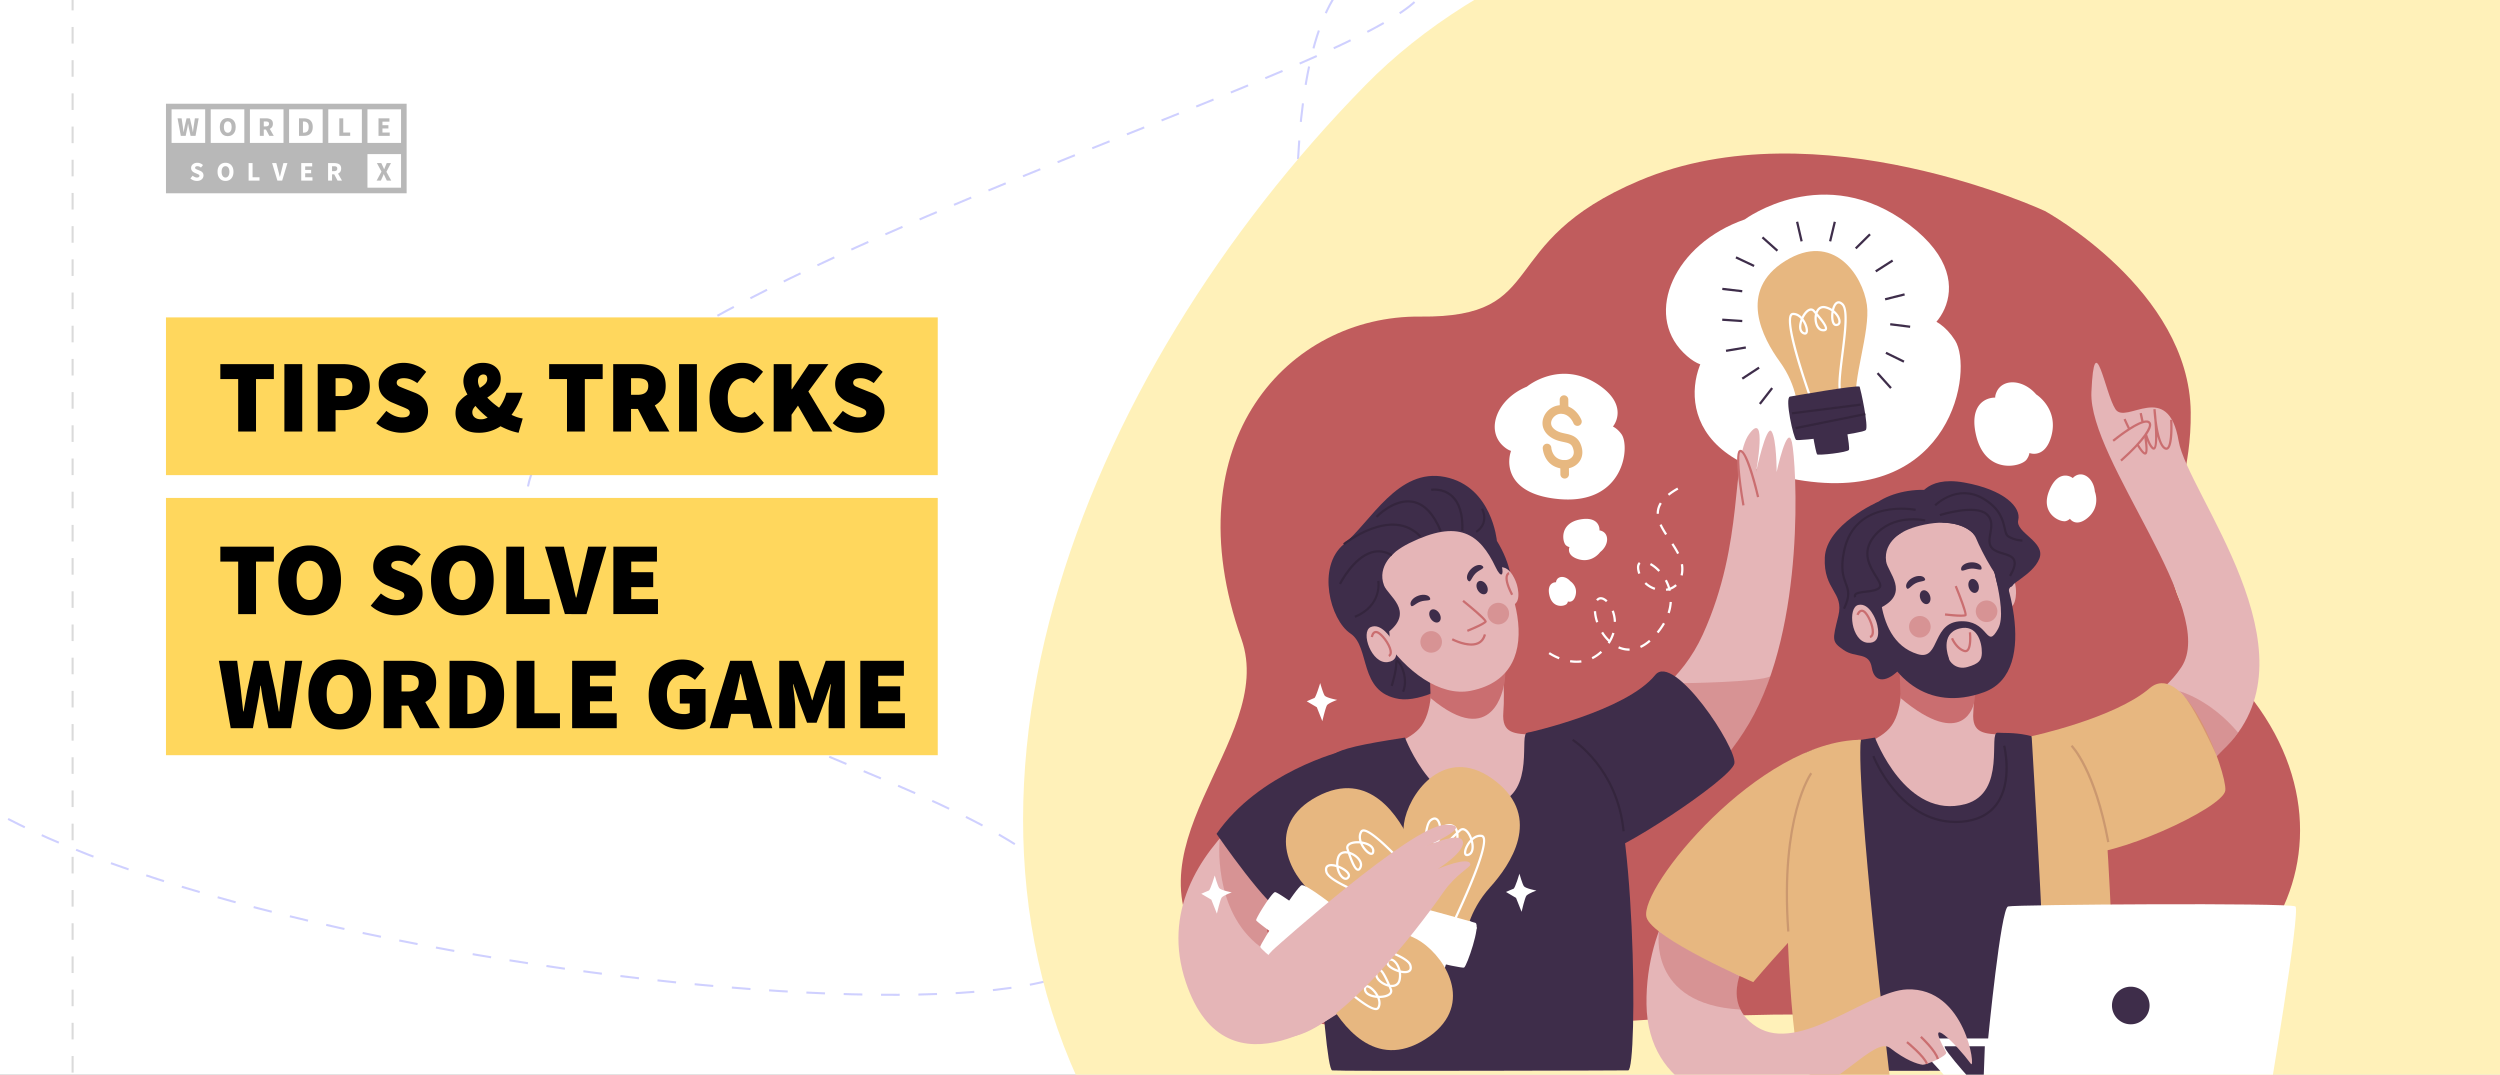 <svg xmlns="http://www.w3.org/2000/svg" width="1205" height="518" fill="none"><rect width="100%" height="100%" fill="#808080" stroke="none"/><g clip-path="url(#a)"><path fill="#fff" d="M0 0h1205v518H0z"/><path stroke="#5356FF" stroke-dasharray="9 9" d="M-49 348c40.676 108.202 620.5 175.999 578 97.5C486.5 367 285 360 255 250S778.951 9.09 673.5-16s-27.5 539.999 128 500.999" opacity=".28"/><path fill="#FFF1B9" d="M1035.43 617.567c-178.44 42.317-393.771 95.488-494.289-58.068-107.273-163.874-20.086-378.592 116.93-518.4C770.741-73.864 1011.99-83.413 1162-25c169.4 65.964 295.87 189.945 279.21 371.052-16.5 179.291-230.72 230.001-405.78 271.515"/><path fill="#C05C5D" d="M985.653 101.709S876.129 50.791 790.31 87.002c-71.221 30.052-42.419 66.248-105.783 65.592-63.364-.655-119.836 60.212-86.158 155.436 17.522 49.541-62.388 102.368-12.732 157.112 61.681 67.999 189.887 4.233 390.113 30.605 110.56 14.562 175.25-89.361 101.16-169.128-54.63-58.812-20.36-72.387-20.98-127.929-.65-58.897-70.277-96.981-70.277-96.981"/><path fill="#fff" d="M840.963 105.766s38.367-28.522 79.285 2.548c40.918 31.069 3.946 60.09 1.435 51.106s11.766-9.46 20.662 4.665-1.326 77.928-72.555 67.697-53.952-61.033-42.218-66.695 2.757 23.816-16.2 4.865-4.371-52.395 29.591-64.186"/><path fill="#E7B780" d="M866.551 198.06s.1-11.619-8.711-23.76c-8.122-11.192-20.48-34.129 2.611-48.498s37.367 6.706 39.395 21.136c1.786 12.713-7.351 37.275-4.949 47.117z"/><path fill="#fff" d="M871.833 191.029c-.028-.088-.108-.315-.228-.666-5.403-15.632-11.312-35.054-8.77-38.802.325-.479.787-.745 1.334-.77 1.696-.065 3.114.725 4.261 1.885.929-1.855 2.263-3.437 3.682-3.891.965-.31 1.889-.041 2.596.754l.516.582a5.1 5.1 0 0 1 .922-1.443c.718-.777 1.999-1.587 4.045-1.03 1.066.289 2.022.724 2.859 1.248.408-1.517 1.09-2.815 2.055-3.383.718-.423 1.883-.631 3.346.774 2.856 2.741 1.463 13.82.114 24.535-1.039 8.264-2.114 16.812-.701 18.682l-.868.658c-1.682-2.223-.676-10.219.488-19.475 1.253-9.961 2.674-21.251.212-23.613-1.177-1.128-1.824-.748-2.041-.622-.75.442-1.321 1.673-1.652 3.121 2.254 1.798 3.383 4.242 3.161 5.812-.162 1.148-1.002 1.789-2.186 1.801-.568-.009-1.6-.312-2.11-2.242-.343-1.3-.37-3.162-.068-4.91a9.6 9.6 0 0 0-2.896-1.336c-1.218-.331-2.215-.089-2.961.719-.388.419-.693.985-.908 1.635 3.356 3.884 5.195 6.579 4.471 7.935-.33.617-1.074.853-2.231.689-1.415-.196-2.548-1.294-3.191-3.09-.542-1.515-.676-3.517-.259-5.264q-.442-.506-.931-1.059c-.429-.482-.888-.622-1.452-.441-1.118.358-2.381 1.922-3.228 3.76.663.866 1.19 1.836 1.558 2.758.678 1.698 1.056 3.814.081 4.656-.354.307-1.004.542-2.073-.074-1.241-.717-1.805-2.221-1.589-4.232.101-.933.368-1.953.76-2.944-.999-1.13-2.281-1.94-3.733-1.869-.205.01-.35.097-.483.295-1.734 2.557 1.592 16.7 8.897 37.835.124.359.205.592.235.683zm-3.095-36.25a9.5 9.5 0 0 0-.463 2.027c-.119 1.102-.032 2.547 1.05 3.173.386.225.698.298.818.194.307-.267.346-1.607-.381-3.429a11 11 0 0 0-1.024-1.965m6.999-2.396c-.166 1.254-.055 2.638.375 3.837.29.808.975 2.192 2.315 2.378.724.099 1.058-.004 1.121-.124.245-.461-.286-1.915-3.811-6.091m8.048-1.575c-.175 1.372-.145 2.795.136 3.858.14.531.467 1.423 1.074 1.431.651.003 1.006-.264 1.091-.864.163-1.153-.668-2.955-2.301-4.425"/><path fill="#3E2D4A" d="M862.787 191.157s33.133-5.888 33.577-4.743c.445 1.145 4.419 19.264 2.95 20.886-1.469 1.623-32.349 5.419-33.577 4.743-1.227-.676-5.648-20.413-2.95-20.886"/><path fill="#3E2D4A" d="M873.398 201.809s15.097-3.127 15.361-2.17 3.03 15.947 2.43 17.197-14.757 2.783-15.361 2.169c-.605-.612-3.659-16.947-2.43-17.196M866.733 106.766l-1.061.244 2.177 9.435 1.061-.245zM883.853 106.782l-2.259 9.415 1.058.254 2.259-9.415zM849.858 113.994l-.725.811 7.218 6.453.725-.811zM836.958 123.559l-.466.984 8.753 4.139.465-.984zM830.214 138.697l-.128 1.081 9.615 1.135.128-1.081zM830.151 153.552l-.073 1.086 9.661.645.072-1.086zM841.4 166.951l-9.548 1.607.18 1.074 9.549-1.608zM847.577 176.749l-8.1 5.303.596.911 8.101-5.303zM853.757 186.715l-5.937 7.648.86.667 5.937-7.647zM900.963 112.542l-6.885 6.809.766.774 6.884-6.809zM911.959 125.113l-8.154 5.222.587.916 8.154-5.222zM917.881 141.372l-9.389 2.363.266 1.056 9.389-2.363zM911.151 155.749l-.135 1.081 9.607 1.207.136-1.08zM909.253 169.568l-.48.977 8.694 4.265.479-.977zM905.38 179.491l-.81.728 6.469 7.204.81-.727z"/><path fill="#34253D" d="m896.854 194.48-33.19 4.181.136 1.08 33.19-4.181zM898.951 199.052l-33.599 6.758.214 1.067 33.6-6.758z"/><path fill="#3E2D4A" d="M721.5 260.701s-2.285-26.239-25.013-30.801c-22.727-4.562-35.623 21.497-48.77 32.416-13.147 10.92-6.615 36.464 3.182 43.014s3.669 28.33 23.418 31.562 74.241-32.118 47.183-76.191"/><path fill="#E5B5B7" d="M684.695 290.752s12.266 45.82-.471 60.256-53.746 9.5-46.103 64.004 9.072 100.923 9.072 100.923h125.551s19.774-119.76-1.456-146.587c-21.23-26.828-48.379-4.931-46.681-26.054s-5.095-58.488-5.095-58.488z"/><path fill="#CA6E70" d="M724.795 330.531s-4.751 31.456-35.224 5.953c0 0-.735-19.858-.735-21.311 0-1.451 36.442 1.815 36.632 2.722.192.908.308 11.019-.673 12.636"/><path fill="#3E2D4A" d="M677.213 355.518s14.873 39.935 43.675 32.016c19.958-5.488 10.689-34.893 15.511-34.381 4.823.511 20.715-1.799 36.351 13.187s16.869 149.596 12.01 149.596c-4.858 0-138.464.458-142.642 0s-11.627-128.913-5.806-140.525-2.272-13.271 40.901-19.893"/><path fill="#E5B5B7" d="M731.006 281.405s-2.639-8.842-8.118-7.929c-5.479.912-4.141 17.467 3.662 18.402 7.802.937 4.835-9.405 4.456-10.473"/><path fill="#E5B5B7" d="M662.815 269.376s33.177-27.469 48.715-13.011 38.19 68.396-2.582 76.584c-30.162 6.057-65.498-51.064-46.133-63.573"/><path fill="#CA6E70" d="M714.493 301.378c-1.84 1.013-4.587 2.203-7.028 3.196l-.41-1.008c3.584-1.459 7.66-3.36 8.421-4.065-.697-1.127-5.824-5.6-10.632-9.48l.683-.848c11.428 9.225 11.169 10.197 11.071 10.563-.107.406-.917.987-2.105 1.642"/><path fill="#3E2D4A" d="M665.017 287.029s-5.782-15.307 14.302-25.244c23.77-11.76 33.915-4.533 41.581 11.624 5.13 10.814 6-5.441-9.729-20.303-18.291-17.284-47.124-8.07-56.054 4.231-11.098 15.286-6.786 43.201 7.691 50.183s1.825-13.801 2.209-20.491"/><path fill="#E5B5B7" d="M670.528 307.865s-4.807-7.876-9.873-5.596.453 17.946 8.237 16.86c7.782-1.086 2.275-10.327 1.636-11.264"/><path fill="#3E2D4A" d="M693.519 299.789c1.136-.726 1.225-2.617.198-4.225s-2.78-2.323-3.917-1.597c-1.136.726-1.225 2.618-.198 4.226 1.026 1.607 2.78 2.322 3.917 1.596M716.09 286.22c1.171-.668 1.355-2.553.41-4.21s-2.661-2.459-3.832-1.791-1.355 2.553-.41 4.21 2.66 2.459 3.832 1.791"/><path fill="#CA6E70" d="m669.631 316.655-.47-.982c.243-.117.574-.351.635-1.035.213-2.367-2.917-7.185-5.322-8.919q-1.024-.739-1.644-.479c-.68.291-.987 1.498-1.04 1.897l-1.079-.146c.029-.221.331-2.167 1.691-2.752.783-.338 1.694-.136 2.709.596 2.469 1.782 6.036 6.924 5.77 9.9-.081.903-.513 1.567-1.25 1.92"/><path fill="#C05C5D" d="M689.825 314.594a5.2 5.2 0 1 0 0-10.4 5.2 5.2 0 0 0 0 10.4M722.177 300.962a5.2 5.2 0 1 0 0-10.402 5.2 5.2 0 0 0 0 10.402" opacity=".38"/><path fill="#3E2D4A" d="M689.306 288.32c.563 1.576-2.091.747-4.671 1.666-2.58.921-4.11 3.245-4.673 1.667-.562-1.576 1.074-3.601 3.654-4.522 2.58-.92 5.127-.387 5.69 1.189M714.68 272.905c1.186 1.182-1.567 1.573-3.502 3.513s-2.316 4.694-3.502 3.513-.578-3.713 1.357-5.653c1.933-1.941 4.462-2.555 5.647-1.373M672.671 265.932s-9.224 6.769-5.55 16.288c1.92 4.977 14.509 12.182 2.484 22.112 0 0-21.425-24.181 3.066-38.4"/><path fill="#E5B5B7" d="M699.969 308.127s13.308 7.055 15.772-2.34Z"/><path fill="#CA6E70" d="M709.116 311.215c-4.423 0-9.154-2.473-9.405-2.608l.509-.961c.074.038 7.438 3.887 11.915 1.921 1.537-.675 2.572-1.993 3.078-3.919l1.052.277c-.593 2.263-1.836 3.825-3.694 4.639-1.063.467-2.248.651-3.455.651"/><path fill="#E5B5B7" d="M749.984 353.146s50.471-2.614 70.792-47.359c20.321-44.744 13.386-84.377 22.319-96.576s3.315 18.3 3.315 18.3 4.975-23.09 7.451-19.606 2.475 19.606 2.475 19.606 5.229-23.987 7.374-14.308c2.146 9.679 6.935 88.229-20.616 135.402s-73.121 51.69-73.121 51.69-19.659-34.763-19.989-47.149M641.164 364.891s-92.168 41.067-69.608 108.494c19.837 59.291 76.107 12.521 80.602 10.189s-13.038-47.745-13.038-47.745-24.449 19.886-28.077 13.677 26.143-24.753 26.143-24.753-.734-48.604 3.978-59.862"/><path fill="#E5B5B7" d="M847.404 239.588s-4.917-21.439-8.337-22.221c-3.42-.781 1.281 26.218 1.281 26.218"/><path fill="#CA6E70" d="M839.806 243.679c-.702-4.031-4.079-24.253-1.651-26.558.285-.27.651-.371 1.027-.284 3.572.817 7.913 18.994 8.746 22.63l-1.061.244c-2.011-8.765-5.798-21.325-7.928-21.813-1.29.597-.414 12.081 1.938 25.594z"/><path fill="#E5B5B7" d="M682.547 405.57s11.735 7.544 12.015 15.088Z"/><path fill="#CA6E70" d="M694.016 420.679c-.267-7.178-11.651-14.577-11.766-14.65l.589-.917c.489.315 11.977 7.787 12.264 15.527zM728.374 286.933c-2.477-4.749-3.29-8.113-2.418-10 .457-.987 1.214-1.184 1.299-1.204l.241 1.063-.12-.532.136.527c-.016.005-.362.114-.593.66-.378.896-.568 3.253 2.42 8.982z"/><path fill="#C05C5D" d="M587.924 404.16s-3.849 34.621 19.523 52.192l11.389-16.674z" opacity=".38"/><path fill="#3E2D4A" d="M586.367 401.925s25.75 37.435 32.47 37.752 24.267-13.509 30.015-18.876 2.833-59.43 0-59.131c-2.834.3-42.202 10.894-62.485 40.255"/><path fill="#E7B780" d="M697.563 427.669s-10.657-6.044-17.085-20.496c-5.925-13.323-20.334-36.713-45.641-23.227s-13.611 37.643-1.512 47.115c10.659 8.343 37.9 12.975 45.614 20.364z"/><path fill="#fff" d="M693.252 420.591s-22.869 27.129-22.059 28.139 15.247 14.205 17.503 13.722 22.028-26.662 22.06-28.139c.031-1.477-15.648-15.935-17.504-13.722"/><path fill="#fff" d="M697.37 435.895s-10.825 12.127-10.092 12.873c.733.747 12.954 11.186 14.412 11.299 1.457.113 10.333-11.997 10.092-12.874-.24-.876-13.534-12.289-14.412-11.298M679.53 442.166l-1.003.424c-.964-2.29-9.339-5.824-17.436-9.243-10.483-4.425-21.324-9-22.313-13.04-.505-2.06.273-3.002 1.046-3.429 1.03-.582 2.583-.514 4.189-.077-.041-1.05.066-2.162.368-3.299.569-2.143 1.975-2.883 3.052-3.126a5.4 5.4 0 0 1 1.84-.073q-.135-.404-.274-.823c-.349-1.055-.108-2.026.676-2.737 1.168-1.051 3.325-1.435 5.514-1.294-.464-1.667-.44-3.415.513-4.901.308-.479.789-.753 1.386-.797 4.997-.357 21.411 17.686 30.75 28.473.26.301.429.497.494.57l-.811.727a58 58 0 0 1-.507-.584c-15.434-17.828-26.593-28.334-29.849-28.101-.255.019-.425.11-.546.3-.843 1.31-.774 2.914-.262 4.436 1.113.164 2.19.458 3.098.862 1.939.86 3.005 2.159 3.004 3.658-.001 1.284-.544 1.744-1.007 1.904-1.268.438-2.987-1.016-4.172-2.524a12.4 12.4 0 0 1-1.704-2.901c-2.136-.208-4.229.119-5.171.98-.471.427-.59.931-.373 1.587q.245.742.479 1.425c1.815.538 3.572 1.718 4.669 3.013 1.292 1.525 1.694 3.129 1.13 4.513-.457 1.122-1.057 1.678-1.779 1.653-1.605-.053-3.087-3.155-4.858-8.265-.718-.151-1.406-.174-2.001-.039-1.143.257-1.895 1.046-2.241 2.345a10.1 10.1 0 0 0-.309 3.376c1.756.646 3.445 1.655 4.452 2.655 1.479 1.472 1.216 2.558.927 3.075-.612 1.099-1.644 1.482-2.761 1.031-1.547-.625-3.176-2.942-3.619-5.948-1.513-.469-2.955-.601-3.762-.145-.243.128-.94.529-.525 2.223.859 3.508 11.92 8.176 21.678 12.296 9.06 3.821 16.881 7.123 18.018 9.82m-34.231-23.769c.474 2.303 1.697 4.045 2.851 4.511.601.242 1.058.062 1.402-.551.322-.578-.329-1.36-.745-1.773-.834-.83-2.141-1.62-3.508-2.187m5.675-6.518c1.602 4.473 2.808 6.749 3.595 6.776.163.007.439-.25.735-.977.544-1.336-.363-2.702-.953-3.399-.886-1.045-2.119-1.891-3.377-2.4m5.875-5.121c.367.745.816 1.443 1.287 2.043 1.347 1.711 2.564 2.304 2.961 2.166.171-.055.275-.388.275-.875.001-1.335-1.281-2.184-2.358-2.662a10.4 10.4 0 0 0-2.165-.672"/><path fill="#E7B780" d="M706.394 451.621s1.204-12.192 11.808-23.927c9.776-10.818 25.315-33.472 2.726-51.138s-39.929 2.82-43.681 17.72c-3.305 13.127 3.505 39.906-.121 49.953z"/><path fill="#fff" d="M711.111 444.809s-34.071-9.905-34.667-8.756c-.595 1.15-6.803 19.697-5.446 21.564s33.304 9.326 34.667 8.756 8.222-20.764 5.446-21.564"/><path fill="#fff" d="M698.794 454.783s-15.474-4.979-15.86-4.006-4.972 16.377-4.484 17.755 15.157 4.581 15.86 4.006 5.745-17.355 4.484-17.755M685.833 441.018l-.794-.745c1.702-1.81 1.537-10.898 1.378-19.685-.206-11.377-.418-23.141 2.874-25.683 1.679-1.297 2.856-.968 3.559-.435.95.706 1.516 2.154 1.769 3.797a11.1 11.1 0 0 1 3.164-1.001c2.191-.348 3.437.637 4.097 1.523.358.482.626 1.044.812 1.652q.314-.287.641-.583c.823-.746 1.808-.92 2.775-.492 1.435.642 2.66 2.458 3.419 4.515 1.336-1.099 2.944-1.786 4.688-1.517.562.087 1.008.415 1.29.944 2.352 4.423-7.487 26.742-13.561 39.653-.169.359-.28.593-.32.682l-.993-.446c.041-.092.155-.332.328-.7 10.039-21.337 15.118-35.796 13.584-38.679-.12-.226-.273-.345-.495-.378-1.539-.238-2.978.474-4.162 1.558.302 1.084.47 2.188.468 3.181 0 2.121-.754 3.623-2.125 4.23-1.174.521-1.815.209-2.148-.148-.916-.982-.283-3.141.614-4.837a12.4 12.4 0 0 1 1.961-2.735c-.676-2.037-1.823-3.818-2.992-4.329-.582-.257-1.091-.161-1.603.302q-.578.525-1.108 1.017c.244 1.877-.122 3.961-.861 5.49-.871 1.799-2.173 2.816-3.666 2.862-1.212.037-1.964-.285-2.233-.956-.602-1.488 1.632-4.102 5.585-7.792-.152-.718-.41-1.356-.775-1.845-.697-.941-1.724-1.309-3.051-1.098-1.193.19-2.272.579-3.211 1.086.12 1.867-.116 3.82-.623 5.144-.745 1.949-1.845 2.149-2.434 2.095-1.252-.113-2.022-.903-2.062-2.106-.055-1.667 1.402-4.096 3.97-5.72-.185-1.573-.648-2.944-1.393-3.498-.216-.17-.865-.644-2.245.423-2.857 2.207-2.641 14.21-2.449 24.801.179 9.831.333 18.32-1.672 20.453m7.848-40.928c-1.912 1.367-3.01 3.191-2.967 4.435.022.647.372.991 1.072 1.058.659.06 1.109-.852 1.32-1.4.419-1.099.611-2.614.575-4.093m8.26 2.545c-3.439 3.278-5.031 5.304-4.737 6.034.059.152.405.299 1.19.275 1.441-.043 2.323-1.427 2.72-2.248.598-1.234.871-2.705.827-4.061m7.062 3.294a11.7 11.7 0 0 0-1.344 2.005c-1.018 1.925-1.068 3.278-.779 3.585.118.134.464.094.911-.105 1.22-.54 1.477-2.057 1.477-3.234a10.3 10.3 0 0 0-.265-2.251"/><path fill="#E7B780" d="M621.094 462.005s11.073 5.241 18.547 19.182c6.891 12.85 22.983 35.115 47.227 19.801s10.802-38.542-1.963-47.098c-11.244-7.535-38.752-10.148-46.989-16.948z"/><path fill="#fff" d="M625.913 468.747s20.808-28.741 19.926-29.688c-.881-.948-16.251-13.043-18.467-12.394s-20.004 28.212-19.926 29.687c.077 1.475 16.778 14.738 18.467 12.395"/><path fill="#fff" d="M620.674 453.788s9.903-12.891 9.116-13.581c-.787-.692-13.743-10.202-15.205-10.206s-9.42 12.726-9.116 13.581c.305.856 14.404 11.259 15.205 10.206M638.013 446.22l.969-.495c1.131 2.212 9.742 5.12 18.07 7.932 10.78 3.64 21.928 7.406 23.212 11.362.655 2.017-.052 3.014-.791 3.498-.984.656-2.537.702-4.171.385a11.1 11.1 0 0 1-.124 3.317c-.411 2.18-1.757 3.021-2.814 3.343a5.5 5.5 0 0 1-1.83.208l.334.8c.426 1.025.257 2.013-.472 2.778-1.088 1.134-3.212 1.677-5.404 1.697.584 1.629.69 3.374-.151 4.925-.273.501-.731.809-1.323.897-4.958.725-22.655-16.061-32.764-26.132l-.535-.531.754-.785c.073.07.261.257.549.544 16.705 16.644 28.607 26.299 31.837 25.826.254-.037.417-.141.522-.339.744-1.37.558-2.963-.064-4.443-1.122-.081-2.217-.296-3.152-.631-1.997-.714-3.157-1.931-3.266-3.426-.094-1.281.415-1.78.863-1.973 1.232-.531 3.054.793 4.348 2.209a12.4 12.4 0 0 1 1.913 2.768c2.145.051 4.208-.43 5.083-1.358.439-.461.52-.972.255-1.611q-.299-.721-.583-1.386c-1.85-.403-3.69-1.45-4.878-2.661-1.401-1.426-1.92-2.994-1.459-4.416.373-1.153.931-1.753 1.652-1.78 1.604-.064 3.312 2.919 5.454 7.885.726.098 1.415.07 1.999-.108 1.12-.341 1.812-1.183 2.062-2.503.223-1.187.221-2.334.06-3.388-1.799-.515-3.558-1.397-4.635-2.32-1.583-1.359-1.401-2.462-1.151-2.998.529-1.14 1.53-1.599 2.677-1.231 1.589.509 3.384 2.7 4.048 5.665 1.544.357 2.99.382 3.762-.133.233-.145.898-.597.36-2.256-1.115-3.434-12.49-7.276-22.526-10.665-9.314-3.148-17.357-5.864-18.69-8.47m35.889 21.183c-.643-2.262-1.991-3.909-3.175-4.289-.618-.198-1.06.016-1.358.653-.279.6.428 1.331.873 1.713.893.766 2.255 1.458 3.66 1.923m-5.18 6.918c-1.926-4.342-3.298-6.524-4.084-6.492-.163.004-.419.28-.661 1.027-.444 1.372.561 2.668 1.2 3.319.96.978 2.253 1.731 3.545 2.146m-5.482 5.54a11.8 11.8 0 0 0-1.434-1.941c-1.469-1.608-2.726-2.11-3.113-1.942-.166.066-.245.406-.209.894.097 1.33 1.439 2.083 2.548 2.479.684.245 1.438.414 2.208.51"/><path fill="#E5B5B7" d="M614.675 456.836s65.658-58.893 81.815-59.276c16.158-.384-9.851 10.684-9.851 10.684s16.519-7.779 18.361-2.892-11.946 13.47-11.946 13.47 15.37-6.557 15.668-2.127c.087 1.302-7.035 4.747-12.982 13.305-14.284 20.552-48.004 63.228-70.958 69.213-32.51 8.478-24.842-29.548-10.107-42.377"/><path fill="#34253D" d="m705.386 255.978-1.087-.044c.312-7.801-1.359-13.365-4.965-16.537-4.111-3.615-9.363-2.774-9.418-2.765l-.182-1.073c.234-.04 5.821-.934 10.319 3.021 3.865 3.399 5.659 9.253 5.333 17.398M693.913 256.164c-3.35-8.144-7.738-12.775-13.045-13.763-8.627-1.609-16.916 7.022-16.998 7.109l-.792-.749c.354-.373 8.779-9.143 17.984-7.432 5.694 1.058 10.357 5.91 13.857 14.42z"/><path fill="#34253D" d="m648.069 262.739-.686-.846c.234-.188 23.481-18.72 37.635-3.674l-.794.747c-13.47-14.321-35.93 3.59-36.155 3.773M653.275 297.806l-.416-1.006c12.782-5.289 11.027-16.244 10.946-16.708l1.071-.189c.022.122 2.009 12.271-11.601 17.903M646.358 281.713l-.975-.485c.26-.523 6.48-12.848 15.641-15.522 3.411-.998 6.799-.507 10.065 1.455l-.561.932c-2.994-1.799-6.089-2.253-9.198-1.342-8.708 2.541-14.91 14.838-14.972 14.962M711.783 256.842l-.525-.954c.241-.133 5.88-3.363 2.627-10.485l.989-.453c3.682 8.057-3.024 11.855-3.091 11.892M676.808 333.602l-1.008-.41c1.655-4.06.654-8.779-.836-11.841-.584-1.201-1.113-1.85-1.404-2.101q-.009.092-.009.236c.04 4.009-2.139 11.013-2.231 11.31l-1.039-.325c.023-.071 2.22-7.137 2.182-10.975-.007-.742.201-1.207.618-1.383.408-.173.863-.018 1.351.465 1.671 1.645 4.929 8.757 2.376 15.024"/><path fill="#C05C5D" d="M811.423 329.291s36.633-.456 41.862-3.298c0 0-5.778 20.732-19.061 35.677 0 0-22.974-22.996-22.801-32.379" opacity=".38"/><path fill="#3E2D4A" d="M736.406 353.152s47.366-10.406 61.408-27.799c8.97-11.111 39.562 35.221 38.16 42.636-1.401 7.414-58.734 45.143-65.266 43.334-6.532-1.81-34.302-50.695-34.302-58.171"/><path fill="#34253D" d="M782.032 400.73c-2.932-30.12-24.1-43.539-24.313-43.672l.572-.925c.218.134 21.841 13.841 24.824 44.49z"/><path fill="#fff" d="M981.455 190.118s11.018 6.854 7.239 20.277c-3.778 13.422-14.783 6.97-12.764 5.443s3.559 2.031.877 5.681-19.813 7.412-24.31-11.594c-4.497-19.005 10.05-19.692 12.647-17.292s-5.741 3.063-2.84-3.608c2.9-6.67 12.797-6.311 19.151 1.093M1009.72 236.91s3.08 7.513-3.76 12.938c-6.833 5.424-10.052-1.88-8.468-1.915s1.062 2.334-1.637 3.204c-2.699.869-12.766-3.499-8.084-14.787s12.309-6.307 12.749-4.138c.44 2.168-4.033-.549-.12-2.871 3.92-2.323 8.81 1.485 9.32 7.569M771.272 266.115s-3.878 5.629-10.848 3.31-3.304-7.951-2.551-6.85c.754 1.1-1.156 1.822-3.011.321s-3.413-10.608 6.698-12.507c10.112-1.9 10.115 5.773 8.788 7.08s-1.47-3.096 1.969-1.405c3.44 1.69 3.007 6.888-1.045 10.051M756.865 280.111s3.819 2.375 2.509 7.028c-1.309 4.653-5.124 2.416-4.424 1.886.7-.529 1.234.705.304 1.97s-6.867 2.569-8.426-4.018 3.484-6.826 4.384-5.994-1.99 1.061-.984-1.251c1.005-2.312 4.435-2.187 6.637.379M808.45 235.018l.535.948c-1.714.969-3.211 1.965-4.449 2.962l-.682-.847c1.282-1.034 2.829-2.064 4.596-3.063m-8.39 7.179.925.575c-.837 1.348-1.286 2.714-1.369 4.176q-.02.342-.013.68l-1.089.023q-.007-.385.014-.766c.095-1.623.61-3.202 1.532-4.688m.836 10.45c.608 1.34 1.423 2.779 2.641 4.665l-.915.59c-1.247-1.933-2.085-3.416-2.717-4.806zm5.652 9.199c.841 1.285 1.92 2.984 2.804 4.737l-.972.489c-.858-1.704-1.916-3.369-2.742-4.629zm4.661 9.997c.115.636.182 1.267.203 1.88q.024.75-.017 1.446c-.045.8-.156 1.573-.329 2.298l-1.06-.254c.159-.662.261-1.371.302-2.106q.038-.65.014-1.347a12 12 0 0 0-.186-1.723zm-21.183-.926.701.832c-.37.312-.577.818-.617 1.504a6 6 0 0 0 .138 1.534c.106.517.245 1.025.413 1.513l-1.029.356a13 13 0 0 1-.451-1.652c-.136-.665-.189-1.276-.158-1.814.057-.998.395-1.762 1.003-2.273m5.739.472c1.505.819 3.022 2.02 4.386 3.477l-.794.745c-1.286-1.373-2.708-2.502-4.112-3.265zm7.636 8a21 21 0 0 1 1.588 3.8 8.2 8.2 0 0 0 2.538-1.585l.739.801a9.3 9.3 0 0 1-2.985 1.84l.086.36-1.062.242q-.03-.133-.062-.265a11 11 0 0 1-1.119.234l-.165-1.076q.51-.08.997-.208a20 20 0 0 0-1.512-3.625zm-9.984 1.245a11.6 11.6 0 0 0 4.419 2.65l-.339 1.035a12.64 12.64 0 0 1-4.836-2.902zm-21.677 7.194c.996.058 2.068.613 3.101 1.607l-.755.783c-1.513-1.456-3.01-1.743-3.87-.561l-.88-.641c.607-.833 1.438-1.244 2.404-1.188m33.552 2.3.543.032a21.8 21.8 0 0 1-1.034 5.469l-1.037-.335c.553-1.711.883-3.442.981-5.146zm-27.453 4.083a17 17 0 0 1 1.079 5.495l-1.087.032a15.9 15.9 0 0 0-1.01-5.141zm-8.518.352c.089 1.666.443 3.405 1.053 5.171l-1.029.355c-.642-1.862-1.016-3.701-1.11-5.467zm32.262 5.579.942.546a32 32 0 0 1-1.504 2.353 42 42 0 0 1-1.636 2.186l-.849-.681a42 42 0 0 0 1.592-2.13 30 30 0 0 0 1.455-2.274m-28.905 4.372a21 21 0 0 0 3.058 3.797 18 18 0 0 0 1.408-3.373l1.043.312a19.4 19.4 0 0 1-2.372 5.051l-.911-.597q.14-.21.27-.424a22 22 0 0 1-3.414-4.184zm22.188 3.905.715.822c-1.513 1.316-3.077 2.353-4.648 3.081l-.457-.987c1.477-.686 2.954-1.667 4.39-2.916m-14.48 3.1c1.641.721 3.33 1.073 5.055 1.033l.025 1.089c-1.891.041-3.731-.341-5.518-1.125zm-8.898 2.237.744.796c-1.417 1.323-2.959 2.396-4.582 3.188l-.478-.978c1.526-.745 2.979-1.756 4.316-3.006m-24.468.588c.019.013 1.884 1.301 4.733 2.413l-.397 1.015c-2.976-1.163-4.879-2.479-4.958-2.534zm15.13 3.919.14 1.079c-1.781.229-3.675.191-5.577-.103l.166-1.075c1.803.277 3.592.314 5.271.099M636.334 329.223s-2.076 6.992-2.853 7.252-3.629 1.556-3.629 1.556l4.846 2.852 2.671 6.715s1.641-7.134 2.377-7.836c1.209-1.15 4.78-2.413 4.78-2.413s-5.266-.978-6.047-2.102c-.78-1.125-2.145-6.024-2.145-6.024M735.958 186.363s16.026-13.37 34.619-.829c18.594 12.542 3.188 26.095 1.874 22.24-1.313-3.855 4.898-4.411 9.121 1.528 4.222 5.938 1.327 33.998-29.969 31.279s-25.008-25.282-20.032-28.037 1.783 10.313-6.942 2.517-3.185-22.729 11.329-28.698"/><path fill="#E7B880" d="M754.154 225.918a11 11 0 0 1-3.501-.547c-6.561-2.121-7.033-9.021-7.051-9.314a2.07 2.07 0 0 1 1.948-2.187c1.142-.08 2.121.807 2.187 1.948.012.165.354 4.371 4.19 5.612 2.091.675 4.202.356 5.509-.836.988-.903 1.336-2.158 1.005-3.633-.685-3.046-1.992-3.324-4.856-3.934-2.1-.448-4.712-1.005-7.149-3.076-2.757-2.341-3.65-5.662-2.393-8.886 1.381-3.54 4.955-5.903 8.721-5.756 6.84.272 9.413 6.94 9.52 7.224a2.072 2.072 0 0 1-3.876 1.461c-.075-.194-1.75-4.385-5.81-4.546-2.23-.09-4.063 1.503-4.696 3.124-.427 1.093-.562 2.713 1.215 4.224 1.642 1.393 3.433 1.776 5.331 2.18 3.015.642 6.767 1.442 8.034 7.077.657 2.924-.165 5.693-2.255 7.601-1.601 1.464-3.769 2.244-6.073 2.264"/><path fill="#E7B880" d="M754.194 230.67a2.07 2.07 0 0 1-2.089-2.053l-.042-4.749a2.07 2.07 0 1 1 4.142-.036l.042 4.749a2.07 2.07 0 0 1-2.053 2.089M753.913 199.433a2.07 2.07 0 0 1-2.089-2.053l-.043-4.748a2.071 2.071 0 0 1 4.142-.036l.043 4.748a2.07 2.07 0 0 1-2.053 2.089"/><path fill="#3E2D4A" d="M905.282 241.868s-25.003 10.887-25.729 26.854 9.403 16.45 6.516 28.183-3.25 12.339 2.556 16.39 12.304.714 13.59 8.552c1.287 7.836 7.714 7.113 14.101 0s-27.035-49.863-11.034-79.979"/><path fill="#E5B5B7" d="M911.226 290.752s12.267 45.82-.471 60.256-53.745 9.5-46.102 64.004 9.071 100.923 9.071 100.923h125.551s19.775-119.76-1.456-146.588-48.379-4.93-46.68-26.053-5.096-58.488-5.096-58.488z"/><path fill="#CA6E70" d="M951.349 339.321s-4.791 22.668-35.263-2.836c0 0-.734-19.858-.734-21.311 0-1.451 36.632 2.722 36.821 3.629s.158 18.9-.824 20.518"/><path fill="#3E2D4A" d="M903.737 355.518s14.872 39.935 43.674 32.016c19.959-5.488 10.689-34.893 15.512-34.381 4.822.511 20.715-1.799 36.35 13.187 15.637 14.985 16.867 149.596 12.007 149.596-4.85 0-138.462.458-142.639 0s-11.627-128.913-5.805-140.525-2.272-13.271 40.901-19.893"/><path fill="#E5B5B7" d="M971.654 283.725s-.657-9.204-6.203-9.503-7.835 16.152-.421 18.759 6.761-8.131 6.624-9.256"/><path fill="#E5B5B7" d="M907.7 257.178s38.349-19.611 50.378-2.125 13.409 83.103-17.248 80.516-54.749-70.385-33.13-78.391"/><path fill="#3E2D4A" d="M906.49 269.601s-5.761 38.476 17.815 45.692c11.427 3.498 6.134-16.978 22.684-15.814 11.718.824 10.569 13.567 16.067 3.642 5.498-9.924-6.795-39.804-2.594-37.188s24.534 57.295-4.19 67.716c-27.106 9.834-46.348-7.077-53.205-32.833-6.858-25.756-2.502-37.193 3.423-31.215"/><path fill="#CA6E70" d="M945.135 297.303c-2.101 0-5.081-.283-7.697-.59l.127-1.081c3.844.452 8.331.753 9.338.502-.068-1.323-2.4-7.715-4.74-13.434l1.008-.412c5.56 13.593 4.864 14.319 4.603 14.593-.293.303-1.284.422-2.639.422"/><path fill="#3E2D4A" d="M906.021 274.887s-2.321-16.197 19.442-21.535c25.757-6.32 32.918 9.516 36.893 26.952 2.661 11.67 8.212-10.586-3.916-28.509-14.103-20.842-44.249-18.108-55.635-8.039-14.152 12.512-16.005 40.697-3.388 50.655s4.778-13.076 6.604-19.524"/><path fill="#E5B5B7" d="M904.212 299.169s-2.982-8.732-8.422-7.605-3.454 17.616 4.379 18.246 4.465-9.588 4.043-10.641"/><path fill="#3E2D4A" d="M929.113 291.087c1.267-.462 1.765-2.289 1.111-4.081s-2.21-2.871-3.477-2.409-1.764 2.289-1.111 4.081c.654 1.793 2.21 2.871 3.477 2.409M952.308 285.72c1.288-.398 1.877-2.198 1.314-4.021s-2.063-2.978-3.351-2.58c-1.289.397-1.877 2.198-1.315 4.02.563 1.823 2.063 2.978 3.352 2.581"/><path fill="#CA6E70" d="m901.422 307.554-.246-1.061c.264-.061.637-.218.845-.872.721-2.264-1.289-7.646-3.259-9.862q-.84-.943-1.5-.824c-.727.137-1.289 1.248-1.428 1.627l-1.022-.377c.078-.209.794-2.044 2.248-2.319.839-.16 1.685.235 2.516 1.169 2.023 2.276 4.388 8.07 3.483 10.916-.275.864-.841 1.419-1.637 1.603"/><path fill="#C05C5D" d="M925.372 307.305a5.2 5.2 0 1 0 0-10.4 5.2 5.2 0 0 0 0 10.4M957.528 299.836a5.2 5.2 0 1 0 0-10.401 5.2 5.2 0 0 0 0 10.401" opacity=".38"/><path fill="#E5B5B7" d="M939.309 317.051s-4.597-11.595 5.156-14.108c8.363-2.156 10.889 6.455 10.788 11.777-.066 3.452-1.348 5.219-7 6.801-5.496 1.537-8.95-2.789-8.944-4.47"/><path fill="#CA6E70" d="M947.335 314.38c-.234 0-.492-.038-.776-.131-4.026-1.299-6.098-6.193-6.184-6.4l1.006-.418c.019.046 1.969 4.638 5.511 5.783.551.176.84.013 1.011-.125 1.289-1.043 1.339-5.622 1.069-8.263l1.082-.111c.078.759.699 7.469-1.468 9.221a1.95 1.95 0 0 1-1.251.444"/><path fill="#3E2D4A" d="M927.803 278.885c.751 1.496-1.985.997-4.432 2.227s-3.68 3.723-4.431 2.227.623-3.705 3.071-4.935c2.447-1.23 5.041-1.015 5.792.481M955.141 273.79c.094 1.671-2.217.125-4.952.279-2.735.153-4.858 1.95-4.952.279-.093-1.671 2.047-3.152 4.783-3.305 2.733-.155 5.027 1.075 5.121 2.747M918.076 255.957s-10.473 4.604-8.954 14.695c.795 5.275 11.518 15.04-2.375 22.123 0 0-15.665-28.256 11.329-36.818M935.023 251.952s14.078-.72 17.586 7.819c2.232 5.438 11.635 24.066 16.435 23.173 6.267-1.166-2.769-38.901-34.021-30.992"/><path fill="#E7B780" d="M910.757 518.367s-16.266-137.041-13.856-161.772c0 0-22.977-1.923-33.153 42.64-5.636 24.68.021 110.851 4.897 116.7s42.112 2.432 42.112 2.432"/><path fill="#3E2D4A" d="M924.297 241.012s2.906-11.931 22.442-8.44 27.562 12.062 26.054 18.122 13.428 10.465 10.168 18.6c-3.259 8.135-15.447 12.321-14.66 15.511.786 3.191-6.379-11.509-9.282-21.236-2.903-9.725-24.449-27.042-34.722-22.557"/><path fill="#E5B5B7" d="M982.37 359.533s50.89-10.467 69.03-37.922-44.79-99.878-43.34-132.611 6.53.667 11.61 8.279c5.08 7.613 25.36-14.623 30.44 15.318 4.27 25.161 67.55 101.281 23.28 146.949s-76.313 40.579-76.313 40.579-16.061-23.367-14.707-40.592"/><path fill="#E7B780" d="M979.258 354.84s8.31 137.122 7.288 160.85c0 0 27.604.221 31.434 0s-2.69-145.367-6.69-150.448c-3.99-5.08-32.032-10.402-32.032-10.402"/><path fill="#fff" d="M1093.32 531.433s-134.158 5.615-137.643 4.68-35.718-35.564-33.105-35.564h35.718s6.099-62.703 9.583-63.639 135.907-1.871 138.517 0-13.07 94.523-13.07 94.523"/><path fill="#3E2D4A" d="M955.845 527.088s-20.936-22.795-18.322-22.795h19.166z"/><path fill="#E5B5B7" d="M817.302 418.892s-24.236 24.373-23.691 65.196c.544 40.822 39.189 52.797 65.315 47.354 26.127-5.443 44.446-32.25 52.066-26.33 7.619 5.92 13.036 7.752 15.754 8.102 1.409.182 12.284-4.271 11.279-6.08-11.193-20.143 5.224-3.539 11.938 5.619 2.452 3.345-2.298-36.949-30.813-35.861-18.881.721-51.673 31.146-72.356 18.083s-1.929-37.012-1.929-37.012z"/><path fill="#3E2D4A" d="M1027.03 493.716c5.01 0 9.06-4.057 9.06-9.062a9.06 9.06 0 0 0-9.06-9.063c-5 0-9.06 4.058-9.06 9.063s4.06 9.062 9.06 9.062"/><path fill="#E7B780" d="M979.258 354.84s39.932-8.588 56.842-23.103c16.92-14.514 37.24 40.487 36.51 49.196s-56.61 33.66-70.4 30.031c-13.785-3.628-22.952-56.124-22.952-56.124"/><path fill="#E5B5B7" d="M1024.03 201.988s7.18 16.007 9.79 16.584c2.62.577-2-19.445-2-19.445s2.6 14.254 5.77 16.85.87-18.751.87-18.751.86 16.155 4.9 18.751 3.16-13.635 3.16-13.635"/><path fill="#CA6E70" d="M1033.94 219.128a1 1 0 0 1-.23-.025c-2.74-.606-8.95-14.179-10.17-16.894l.99-.445c2.9 6.462 7.68 15.686 9.35 16.26.65-.921-.17-7.061-1.49-13.672a100 100 0 0 1-1.1-5.129l1.06-.219c.27 1.168.7 3.078 1.14 5.267 1.1 4.518 2.76 9.9 4.45 11.283.1.087.16.096.16.096.81-.535.79-6.604.29-13.25a79 79 0 0 1-.47-5.146l1.08-.088c.15 1.414.34 3.322.5 5.393.66 5.17 1.95 11.54 4.16 12.959.46.299.68.176.76.128 1.52-.887 1.83-8.297 1.56-13.276l1.09-.059c.11 2.113.55 12.733-2.11 14.276-.39.23-1.04.392-1.89-.155-1.43-.919-2.48-3.334-3.24-6.154-.03 3.243-.35 5.841-1.27 6.338-.23.127-.72.266-1.31-.221-.85-.697-1.66-2.143-2.38-3.915.37 3.108.43 5.668-.26 6.358a.9.9 0 0 1-.67.29"/><path fill="#E5B5B7" d="M1018.54 212.467s15.02-12.292 17.56-8.607-13.79 18.161-13.79 18.161"/><path fill="#CA6E70" d="m1022.67 222.428-.72-.814c11.63-10.315 14.58-16.175 13.7-17.445-.16-.24-.42-.38-.78-.431-3.36-.48-12.68 6.444-15.99 9.152l-.68-.842c.49-.409 12.33-10.04 16.82-9.388.67.095 1.19.395 1.53.892 2.68 3.884-11.09 16.406-13.88 18.876"/><path fill="#34253D" d="m969.294 277.881-.94-.551c1.92-3.272 2.565-5.591 1.976-7.088-.634-1.616-2.752-2.252-4.993-2.926-1.974-.592-4.015-1.205-5.39-2.562-2.129-2.098-1.619-5.015-1.125-7.837.567-3.244 1.103-6.307-1.654-8.711-5.287-4.612-21.815.526-21.981.579l-.328-1.038c.703-.222 17.279-5.373 23.025-.362 3.218 2.807 2.576 6.48 2.01 9.719-.486 2.777-.906 5.176.816 6.874 1.184 1.165 3.094 1.739 4.94 2.294 2.392.719 4.865 1.461 5.693 3.57.728 1.856.078 4.41-2.049 8.039M893.702 288.075c-.264-.62-.259-1.176.017-1.652.696-1.201 2.944-1.468 5.549-1.775 2.59-.306 5.526-.653 6.35-1.963.502-.799-.599-2.572-1.873-4.626-2.926-4.711-7.343-11.829-.914-19.808 9.384-11.644 25.08-7.955 25.238-7.917l-.259 1.058c-.15-.037-15.189-3.554-24.13 7.542-5.946 7.379-1.936 13.835.99 18.551 1.587 2.557 2.734 4.404 1.869 5.779-1.101 1.751-4.173 2.113-7.143 2.465-2.021.238-4.312.509-4.736 1.24-.061.105-.122.29.044.679z"/><path fill="#34253D" d="m889.298 293.626-.98-.476c2.943-6.067 2.067-8.43.856-11.703-1.179-3.185-2.648-7.15-.899-15.784 5.289-26.129 34.873-20.507 35.171-20.45l-.214 1.067c-.072-.014-7.328-1.428-15.106.305-10.339 2.302-16.658 8.794-18.783 19.293-1.687 8.331-.338 11.976.853 15.192 1.255 3.392 2.247 6.071-.898 12.556M974.804 261.102c-.154-.003-3.801-.085-7.031-2.044-1.245-.754-1.6-2.334-2.049-4.332-.832-3.7-2.09-9.291-10.23-14.004-11.998-6.941-21.968 2.828-22.386 3.247l-.772-.768c.109-.11 10.975-10.789 23.702-3.422 8.554 4.95 9.875 10.822 10.749 14.707.407 1.815.703 3.127 1.55 3.641 2.982 1.808 6.451 1.885 6.485 1.885z"/><path fill="#E5B5B7" d="M925.859 499.752s7.213 6.703 8.179 10.718Z"/><path fill="#CA6E70" d="M933.504 510.598c-.915-3.809-7.949-10.381-8.02-10.448l.743-.796c.298.278 7.343 6.863 8.336 10.989z"/><path fill="#E5B5B7" d="M919.156 502.292s8.242 6.701 9.631 10.461Z"/><path fill="#CA6E70" d="M928.277 512.942c-1.324-3.58-9.384-10.162-9.465-10.228l.687-.844c.341.278 8.373 6.838 9.799 10.693z"/><path fill="#C05C5D" d="M1050.27 333.096s14.89 3.779 28.5 20.049c0 0-5.86 7.946-10.28 11.292 0 0-12.61-27.974-18.22-31.341" opacity=".38"/><path fill="#CB986F" d="M1015.65 405.983c-6.43-34.809-17.445-46.042-17.556-46.152l.765-.774c.462.456 11.371 11.585 17.861 46.728z"/><path fill="#34253D" d="M942.625 396.731c-27.452.002-40.043-31.766-40.172-32.097l1.017-.392c.127.335 13.24 33.41 41.776 31.302 7.518-.559 13.147-3.349 16.733-8.296 7.633-10.528 3.561-27.502 3.519-27.672l1.057-.261c.177.714 4.237 17.626-3.693 28.569-3.782 5.22-9.682 8.162-17.536 8.747q-1.374.1-2.701.1"/><path fill="#C05C5D" d="M799.652 448.991s-5.822 35.128 39.232 37.61c0 0-3.651-8.808 0-15.99 0 0-34.583-18.799-39.232-21.62" opacity=".38"/><path fill="#E7B780" d="M845.054 473.385s-48.718-21.132-51.447-31.261c-3.804-14.124 54.184-85.164 103.288-85.529 0 0-11.693 42.313-5.993 60.235 2.177 6.846-19.508 25.556-45.848 56.555"/><path fill="#CB986F" d="M861.411 449.031c-3.971-55.515 11.033-76.468 11.184-76.674l.875.648c-.15.204-14.911 20.901-10.973 75.947z"/><path fill="#fff" d="M732.365 421.121s-2.074 6.992-2.853 7.253c-.777.259-3.629 1.555-3.629 1.555l4.846 2.852 2.672 6.716s1.64-7.135 2.376-7.836c1.21-1.15 4.78-2.413 4.78-2.413s-5.265-.978-6.047-2.102c-.781-1.125-2.145-6.025-2.145-6.025M585.506 421.995s-2.076 6.992-2.853 7.253c-.777.26-3.63 1.555-3.63 1.555l4.847 2.852 2.671 6.717s1.641-7.135 2.377-7.836c1.209-1.15 4.78-2.413 4.78-2.413s-5.266-.978-6.047-2.102c-.782-1.125-2.145-6.026-2.145-6.026"/><g opacity=".3"><path fill="#121212" d="M80 50h116v21.581H80zM80 71.581h116v21.581H80z"/><path fill="#fff" d="M82.703 52.697h16.186v16.186H82.703zM120.461 52.698h16.186v16.186h-16.186zM139.344 52.698h16.186v16.186h-16.186zM158.234 52.698h16.186v16.186h-16.186zM177.117 52.698h16.186v16.186h-16.186zM101.578 52.698h16.186v16.186h-16.186z"/><path fill="#121212" d="m87.147 65.474-1.567-8.442h1.955l.583 3.95q.078.66.168 1.333.09.66.168 1.334h.052q.13-.675.246-1.334.13-.674.26-1.334l.906-3.95h1.618l.907 3.95q.129.635.246 1.308l.259 1.36h.051q.09-.687.169-1.347.09-.674.181-1.32l.583-3.95h1.825l-1.502 8.442H91.86l-.829-3.833q-.104-.492-.194-.984a69 69 0 0 1-.142-.97h-.052q-.078.466-.169.97-.077.493-.18.985l-.79 3.832zM125.239 65.474v-8.442h3.043q.894 0 1.632.246a2.33 2.33 0 0 1 1.178.803q.44.57.44 1.58 0 .93-.414 1.54-.401.596-1.088.894l1.917 3.38h-2.137l-1.618-3.044h-1.049v3.043zm1.904-4.558h.984q.751 0 1.139-.31.402-.324.402-.946t-.402-.867q-.388-.246-1.139-.246h-.984zM144.122 65.474v-8.442h2.383q1.295 0 2.24.44a3.17 3.17 0 0 1 1.463 1.373q.531.919.531 2.37 0 1.45-.518 2.395t-1.45 1.411q-.92.453-2.163.453zm1.904-1.54h.362q.726 0 1.256-.26.544-.258.842-.854.298-.595.298-1.606 0-1.01-.298-1.58-.298-.582-.842-.815-.53-.246-1.256-.246h-.362zM163.544 65.474v-8.442h1.903v6.837h3.341v1.605zM182.435 65.474v-8.442h5.283v1.605h-3.38v1.697h2.875v1.592h-2.875v1.943h3.509v1.605z"/><path fill="#fff" d="M177.117 74.279h16.186v16.186h-16.186z"/><path fill="#121212" d="m181.525 87.056 2.344-4.338-2.201-4.105h2.123l.738 1.593q.142.285.285.621.156.337.324.739h.052q.142-.402.272-.739.142-.336.272-.621l.673-1.593h2.033l-2.188 4.196 2.33 4.247h-2.123l-.842-1.722a49 49 0 0 0-.311-.66 24 24 0 0 0-.323-.726h-.052q-.143.389-.285.725-.142.324-.285.66l-.79 1.723z"/><path fill="#fff" d="M94.894 87.211a4.7 4.7 0 0 1-1.657-.31 4.5 4.5 0 0 1-1.463-.907l1.087-1.308q.453.389 1.01.635t1.075.246q.595 0 .88-.22a.7.7 0 0 0 .298-.596q0-.402-.336-.583a7 7 0 0 0-.88-.427l-1.102-.466a3.7 3.7 0 0 1-.815-.48 2.5 2.5 0 0 1-.635-.763 2.2 2.2 0 0 1-.246-1.062q0-.7.376-1.269.389-.57 1.061-.906.687-.337 1.567-.337.726 0 1.45.285.726.285 1.27.829l-.972 1.204a3.5 3.5 0 0 0-.828-.492 2.3 2.3 0 0 0-.92-.182q-.492 0-.79.208a.63.63 0 0 0-.284.556q0 .39.362.583.375.195.92.414l1.087.44q.765.312 1.217.855.454.544.454 1.438 0 .699-.376 1.294-.375.596-1.088.959-.712.362-1.722.362M108.694 87.211q-1.14 0-2.007-.53-.855-.532-1.347-1.516-.479-.996-.479-2.37 0-1.385.479-2.343.492-.971 1.347-1.476.867-.519 2.007-.518 1.14 0 1.994.518.868.505 1.347 1.476.492.971.492 2.344t-.492 2.37q-.478.983-1.347 1.514-.854.531-1.994.531m0-1.644q.868 0 1.373-.751.504-.75.505-2.02 0-1.27-.505-1.981-.505-.713-1.373-.713t-1.372.713-.505 1.98q0 1.27.505 2.02.504.752 1.372.752M119.833 87.056v-8.443h1.903v6.837h3.341v1.606zM133.71 87.056l-2.551-8.443h2.02l1.01 3.937q.195.686.337 1.346.156.66.35 1.36h.051q.182-.7.337-1.36t.337-1.346l.997-3.937h1.942l-2.538 8.443zM145.192 87.056v-8.443h5.283v1.606h-3.379v1.696h2.874v1.593h-2.874v1.942h3.509v1.606zM158.138 87.056v-8.443h3.043q.893 0 1.631.246.738.233 1.179.803.44.57.44 1.58 0 .932-.415 1.54a2.46 2.46 0 0 1-1.087.894l1.916 3.38h-2.136l-1.619-3.043h-1.049v3.043zm1.903-4.558h.984q.751 0 1.14-.31.4-.325.401-.946 0-.622-.401-.868-.388-.246-1.14-.246h-.984z"/><path fill="#121212" d="M109.78 65.63q-1.14 0-2.007-.531-.855-.532-1.347-1.515-.479-.998-.479-2.37 0-1.385.479-2.343.492-.972 1.347-1.477.867-.518 2.007-.518t1.994.518q.868.505 1.347 1.477.492.97.492 2.343t-.492 2.37q-.48.983-1.347 1.515-.855.53-1.994.53m0-1.645q.867 0 1.373-.75.504-.753.505-2.02 0-1.27-.505-1.982-.506-.712-1.373-.712t-1.373.712q-.504.712-.505 1.981 0 1.27.505 2.02.506.75 1.373.751"/></g><path fill="#FFD75D" d="M80 153h372v76H80zM80 240h372v124H80z"/><path fill="#000" d="M114.8 208v-25.3h-8.6v-7.2H132v7.2h-8.6V208zm22.273 0v-32.5h8.6V208zm16.07 0v-32.5h11.9q3.55 0 6.55 1t4.8 3.35q1.85 2.35 1.85 6.45 0 3.95-1.85 6.5-1.8 2.5-4.8 3.7-2.95 1.2-6.35 1.2h-3.5V208zm8.6-17.1h3.1q2.55 0 3.75-1.2 1.25-1.25 1.25-3.4 0-2.2-1.35-3.1t-3.85-.9h-2.9zm31.882 17.7q-3.05 0-6.35-1.15a17.6 17.6 0 0 1-5.95-3.5l4.9-5.9q1.749 1.4 3.75 2.3 2.05.85 3.85.85 1.95 0 2.8-.6.9-.6.9-1.7 0-1.15-1.2-1.75-1.15-.6-3.2-1.4l-4.05-1.7q-2.6-1.05-4.6-3.3-1.95-2.25-1.95-5.75 0-2.8 1.55-5.05 1.55-2.3 4.25-3.65 2.75-1.4 6.3-1.4 2.8 0 5.65 1.1 2.9 1.05 5.15 3.25l-4.3 5.4q-1.65-1.15-3.2-1.75-1.5-.6-3.3-.6-1.55 0-2.5.55-.9.55-.9 1.65 0 1.15 1.3 1.8 1.3.6 3.5 1.45l3.95 1.55q3.05 1.2 4.7 3.35t1.65 5.55q0 2.75-1.5 5.15-1.45 2.35-4.3 3.8t-6.9 1.45m36.782-24.9q0 1.5.9 3.25 1.55-.9 2.55-1.9 1-1.05 1-2.45 0-2.1-1.9-2.1-1 0-1.8.8-.75.8-.75 2.4m.35 24.9q-3.75 0-6.25-1.3-2.5-1.35-3.75-3.5a9.3 9.3 0 0 1-1.2-4.6q0-3.4 1.7-5.5a15.8 15.8 0 0 1 4.05-3.55q-1.95-3.5-1.95-6.45 0-2.35 1.15-4.35t3.25-3.2q2.1-1.25 5-1.25 3.9 0 6.25 2.1 2.35 2.05 2.35 5.6 0 2.1-.95 3.75a11.5 11.5 0 0 1-2.45 2.95q-1.45 1.25-3.1 2.35a39 39 0 0 0 2.7 2.55q1.45 1.2 3 2.3 1.15-1.5 2.05-3.3t1.45-3.9h7.8a35.5 35.5 0 0 1-2.15 5.5 33.4 33.4 0 0 1-3.15 5.15q2.95 1.45 5.4 1.75l-2 6.9a27.5 27.5 0 0 1-4.35-1.2 38 38 0 0 1-4.35-1.95q-2.15 1.45-4.8 2.3-2.6.85-5.7.85m-3.1-9.9q0 1.5 1.1 2.45 1.15.95 3.1.95.8 0 1.6-.2a16 16 0 0 0 1.6-.6q-3.4-2.7-5.9-5.65-.65.7-1.1 1.45-.4.75-.4 1.6m45.631 9.3v-25.3h-8.6v-7.2h25.8v7.2h-8.6V208zm22.273 0v-32.5h12.3q3.5 0 6.45.95 2.95.9 4.75 3.2t1.8 6.35q0 3.5-1.45 5.8a10.36 10.36 0 0 1-3.8 3.6l7.05 12.6h-9.6l-5.6-10.9h-3.3V208zm8.6-17.7h3.1q5.2 0 5.2-4.3 0-2.1-1.35-2.9-1.3-.8-3.85-.8h-3.1zm23.144 17.7v-32.5h8.6V208zm30.17.6q-4.15 0-7.7-1.8-3.5-1.85-5.65-5.55t-2.15-9.25q0-4.1 1.25-7.25 1.3-3.2 3.5-5.4 2.25-2.2 5.05-3.3 2.85-1.15 5.9-1.15 3.25 0 5.8 1.3 2.6 1.25 4.3 3l-4.5 5.5a11.8 11.8 0 0 0-2.5-1.7q-1.25-.7-2.9-.7-1.9 0-3.55 1.15-1.6 1.1-2.6 3.2-.95 2.1-.95 5.05 0 4.55 1.9 7.05 1.95 2.45 5.1 2.45 1.9 0 3.35-.85 1.5-.85 2.55-1.95l4.5 5.4q-2.049 2.4-4.8 3.6t-5.9 1.2m15.447-.6v-32.5h8.6v12.1h.2l8.2-12.1h9.4l-9.7 13.2 11.6 19.3h-9.4l-7.2-12.5-3.1 4.4v8.1zm40.726.6q-3.05 0-6.35-1.15a17.6 17.6 0 0 1-5.95-3.5l4.9-5.9q1.75 1.4 3.75 2.3 2.05.85 3.85.85 1.95 0 2.8-.6.9-.6.9-1.7 0-1.15-1.2-1.75-1.15-.6-3.2-1.4l-4.05-1.7q-2.6-1.05-4.6-3.3-1.95-2.25-1.95-5.75 0-2.8 1.55-5.05 1.55-2.3 4.25-3.65 2.75-1.4 6.3-1.4 2.8 0 5.65 1.1 2.9 1.05 5.15 3.25l-4.3 5.4q-1.65-1.15-3.2-1.75-1.5-.6-3.3-.6-1.55 0-2.5.55-.9.55-.9 1.65 0 1.15 1.3 1.8 1.3.6 3.5 1.45l3.95 1.55q3.05 1.2 4.7 3.35t1.65 5.55q0 2.75-1.5 5.15-1.45 2.35-4.3 3.8t-6.9 1.45M114.8 296v-25.3h-8.6v-7.2H132v7.2h-8.6V296zm34.459.6q-4.5 0-7.9-2-3.4-2.05-5.3-5.85t-1.9-9.15 1.9-9.05q1.9-3.75 5.3-5.7t7.9-1.95 7.9 1.95 5.3 5.7q1.9 3.7 1.9 9.05t-1.9 9.15-5.3 5.85q-3.4 2-7.9 2m0-7.4q2.95 0 4.6-2.6 1.7-2.6 1.7-7 0-4.45-1.7-6.85-1.65-2.45-4.6-2.45-2.9 0-4.6 2.45-1.7 2.4-1.7 6.85 0 4.4 1.7 7t4.6 2.6m41.729 7.4q-3.05 0-6.35-1.15a17.6 17.6 0 0 1-5.95-3.5l4.9-5.9q1.75 1.4 3.75 2.3 2.05.85 3.85.85 1.95 0 2.8-.6.9-.6.9-1.7 0-1.15-1.2-1.75-1.15-.6-3.2-1.4l-4.05-1.7q-2.6-1.05-4.6-3.3-1.95-2.25-1.95-5.75 0-2.8 1.55-5.05 1.55-2.3 4.25-3.65 2.75-1.4 6.3-1.4 2.8 0 5.65 1.1 2.9 1.05 5.15 3.25l-4.3 5.4q-1.65-1.15-3.2-1.75-1.5-.6-3.3-.6-1.55 0-2.5.55-.9.55-.9 1.65 0 1.15 1.3 1.8 1.3.6 3.5 1.45l3.95 1.55q3.05 1.2 4.7 3.35t1.65 5.55q0 2.75-1.5 5.15-1.45 2.35-4.3 3.8t-6.9 1.45m31.873 0q-4.5 0-7.9-2-3.4-2.05-5.3-5.85t-1.9-9.15 1.9-9.05q1.9-3.75 5.3-5.7t7.9-1.95 7.9 1.95 5.3 5.7q1.9 3.7 1.9 9.05t-1.9 9.15-5.3 5.85q-3.4 2-7.9 2m0-7.4q2.95 0 4.6-2.6 1.7-2.6 1.7-7 0-4.45-1.7-6.85-1.65-2.45-4.6-2.45-2.9 0-4.6 2.45-1.7 2.4-1.7 6.85 0 4.4 1.7 7t4.6 2.6m21.169 6.8v-32.5h8.6v25.3h12.3v7.2zm28.259 0-9.6-32.5h9.1l3.4 14.2q.7 2.6 1.2 5.15a224 224 0 0 0 1.2 5.15h.2a87 87 0 0 0 1.2-5.15q.55-2.55 1.2-5.15l3.3-14.2h8.8l-9.6 32.5zm23.364 0v-32.5h21v7.2h-12.4v5.1h10.6v7.2h-10.6v5.8h12.9v7.2zM111.2 351l-5.7-32.5h8.8l1.8 14.2q.25 2.55.55 5.1t.55 5.1h.2l.9-5.1q.45-2.6.9-5.1l3.1-14.2h7.2l3.1 14.2q.45 2.45.9 5.05.45 2.55.9 5.15h.2q.25-2.6.55-5.15.3-2.6.55-5.05l1.8-14.2h8.2l-5.4 32.5h-10.9l-2.5-12.9q-.35-1.9-.65-3.85t-.55-3.75h-.2q-.25 1.8-.55 3.75a49 49 0 0 1-.65 3.85l-2.4 12.9zm52.561.6q-4.5 0-7.9-2-3.4-2.05-5.3-5.85t-1.9-9.15 1.9-9.05q1.9-3.75 5.3-5.7t7.9-1.95 7.9 1.95 5.3 5.7q1.9 3.7 1.9 9.05t-1.9 9.15-5.3 5.85q-3.4 2-7.9 2m0-7.4q2.95 0 4.6-2.6 1.7-2.6 1.7-7 0-4.45-1.7-6.85-1.65-2.45-4.6-2.45-2.9 0-4.6 2.45-1.7 2.4-1.7 6.85 0 4.4 1.7 7t4.6 2.6m21.169 6.8v-32.5h12.3q3.5 0 6.45.95 2.95.9 4.75 3.2t1.8 6.35q0 3.5-1.45 5.8a10.36 10.36 0 0 1-3.8 3.6l7.05 12.6h-9.6l-5.6-10.9h-3.3V351zm8.6-17.7h3.1q5.2 0 5.2-4.3 0-2.1-1.35-2.9-1.3-.8-3.85-.8h-3.1zm23.144 17.7v-32.5h9.6q4.95 0 8.7 1.65 3.8 1.6 5.9 5.15t2.1 9.3-2.1 9.4q-2.1 3.6-5.75 5.3t-8.35 1.7zm8.6-6.9h.5q2.35 0 4.25-.8t3-2.85q1.15-2.05 1.15-5.85t-1.15-5.75q-1.1-2-3-2.7-1.9-.75-4.25-.75h-.5zm23.73 6.9v-32.5h8.6v25.3h12.3v7.2zm26.764 0v-32.5h21v7.2h-12.4v5.1h10.6v7.2h-10.6v5.8h12.9v7.2zm53.293.6q-4.55 0-8.3-1.8-3.7-1.85-5.9-5.55t-2.2-9.25q0-4.1 1.3-7.25 1.3-3.2 3.55-5.4a14.8 14.8 0 0 1 5.15-3.3 16.9 16.9 0 0 1 6.2-1.15q3.6 0 6.25 1.3 2.65 1.25 4.35 3l-4.5 5.5q-1.2-1.05-2.55-1.7-1.3-.7-3.25-.7-3.3 0-5.5 2.5-2.2 2.45-2.2 6.9 0 4.55 2.05 7.05 2.1 2.45 6.45 2.45.7 0 1.35-.15.7-.15 1.15-.45v-4.5h-4.8v-7h12.4v15.5q-1.7 1.65-4.65 2.85-2.9 1.15-6.35 1.15m25.486-16.4-.55 2.25h6l-.55-2.25q-.6-2.35-1.2-5.1t-1.2-5.2h-.2q-.5 2.45-1.1 5.2t-1.2 5.1m-12.5 15.8 9.9-32.5h10.4l9.9 32.5h-9.1l-1.6-6.9h-9.1l-1.6 6.9zm33.549 0v-32.5h9.2l4.9 13.3q.45 1.35.85 2.8t.85 2.9h.2q.45-1.45.85-2.9t.85-2.8l4.7-13.3h9.2V351h-7.8v-9.6q0-1.65.2-3.7.2-2.1.45-4.2t.45-3.7h-.2l-2.7 7.8-4 10.75h-4.6l-4-10.75-2.6-7.8h-.2q.2 1.6.45 3.7t.45 4.2q.2 2.05.2 3.7v9.6zm39.068 0v-32.5h21v7.2h-12.4v5.1h10.6v7.2h-10.6v5.8h12.9v7.2z"/><path stroke="#DADADA" stroke-dasharray="8 8" d="M35-3v528"/></g><defs><clipPath id="a"><path fill="#fff" d="M0 0h1205v518H0z"/></clipPath></defs></svg>